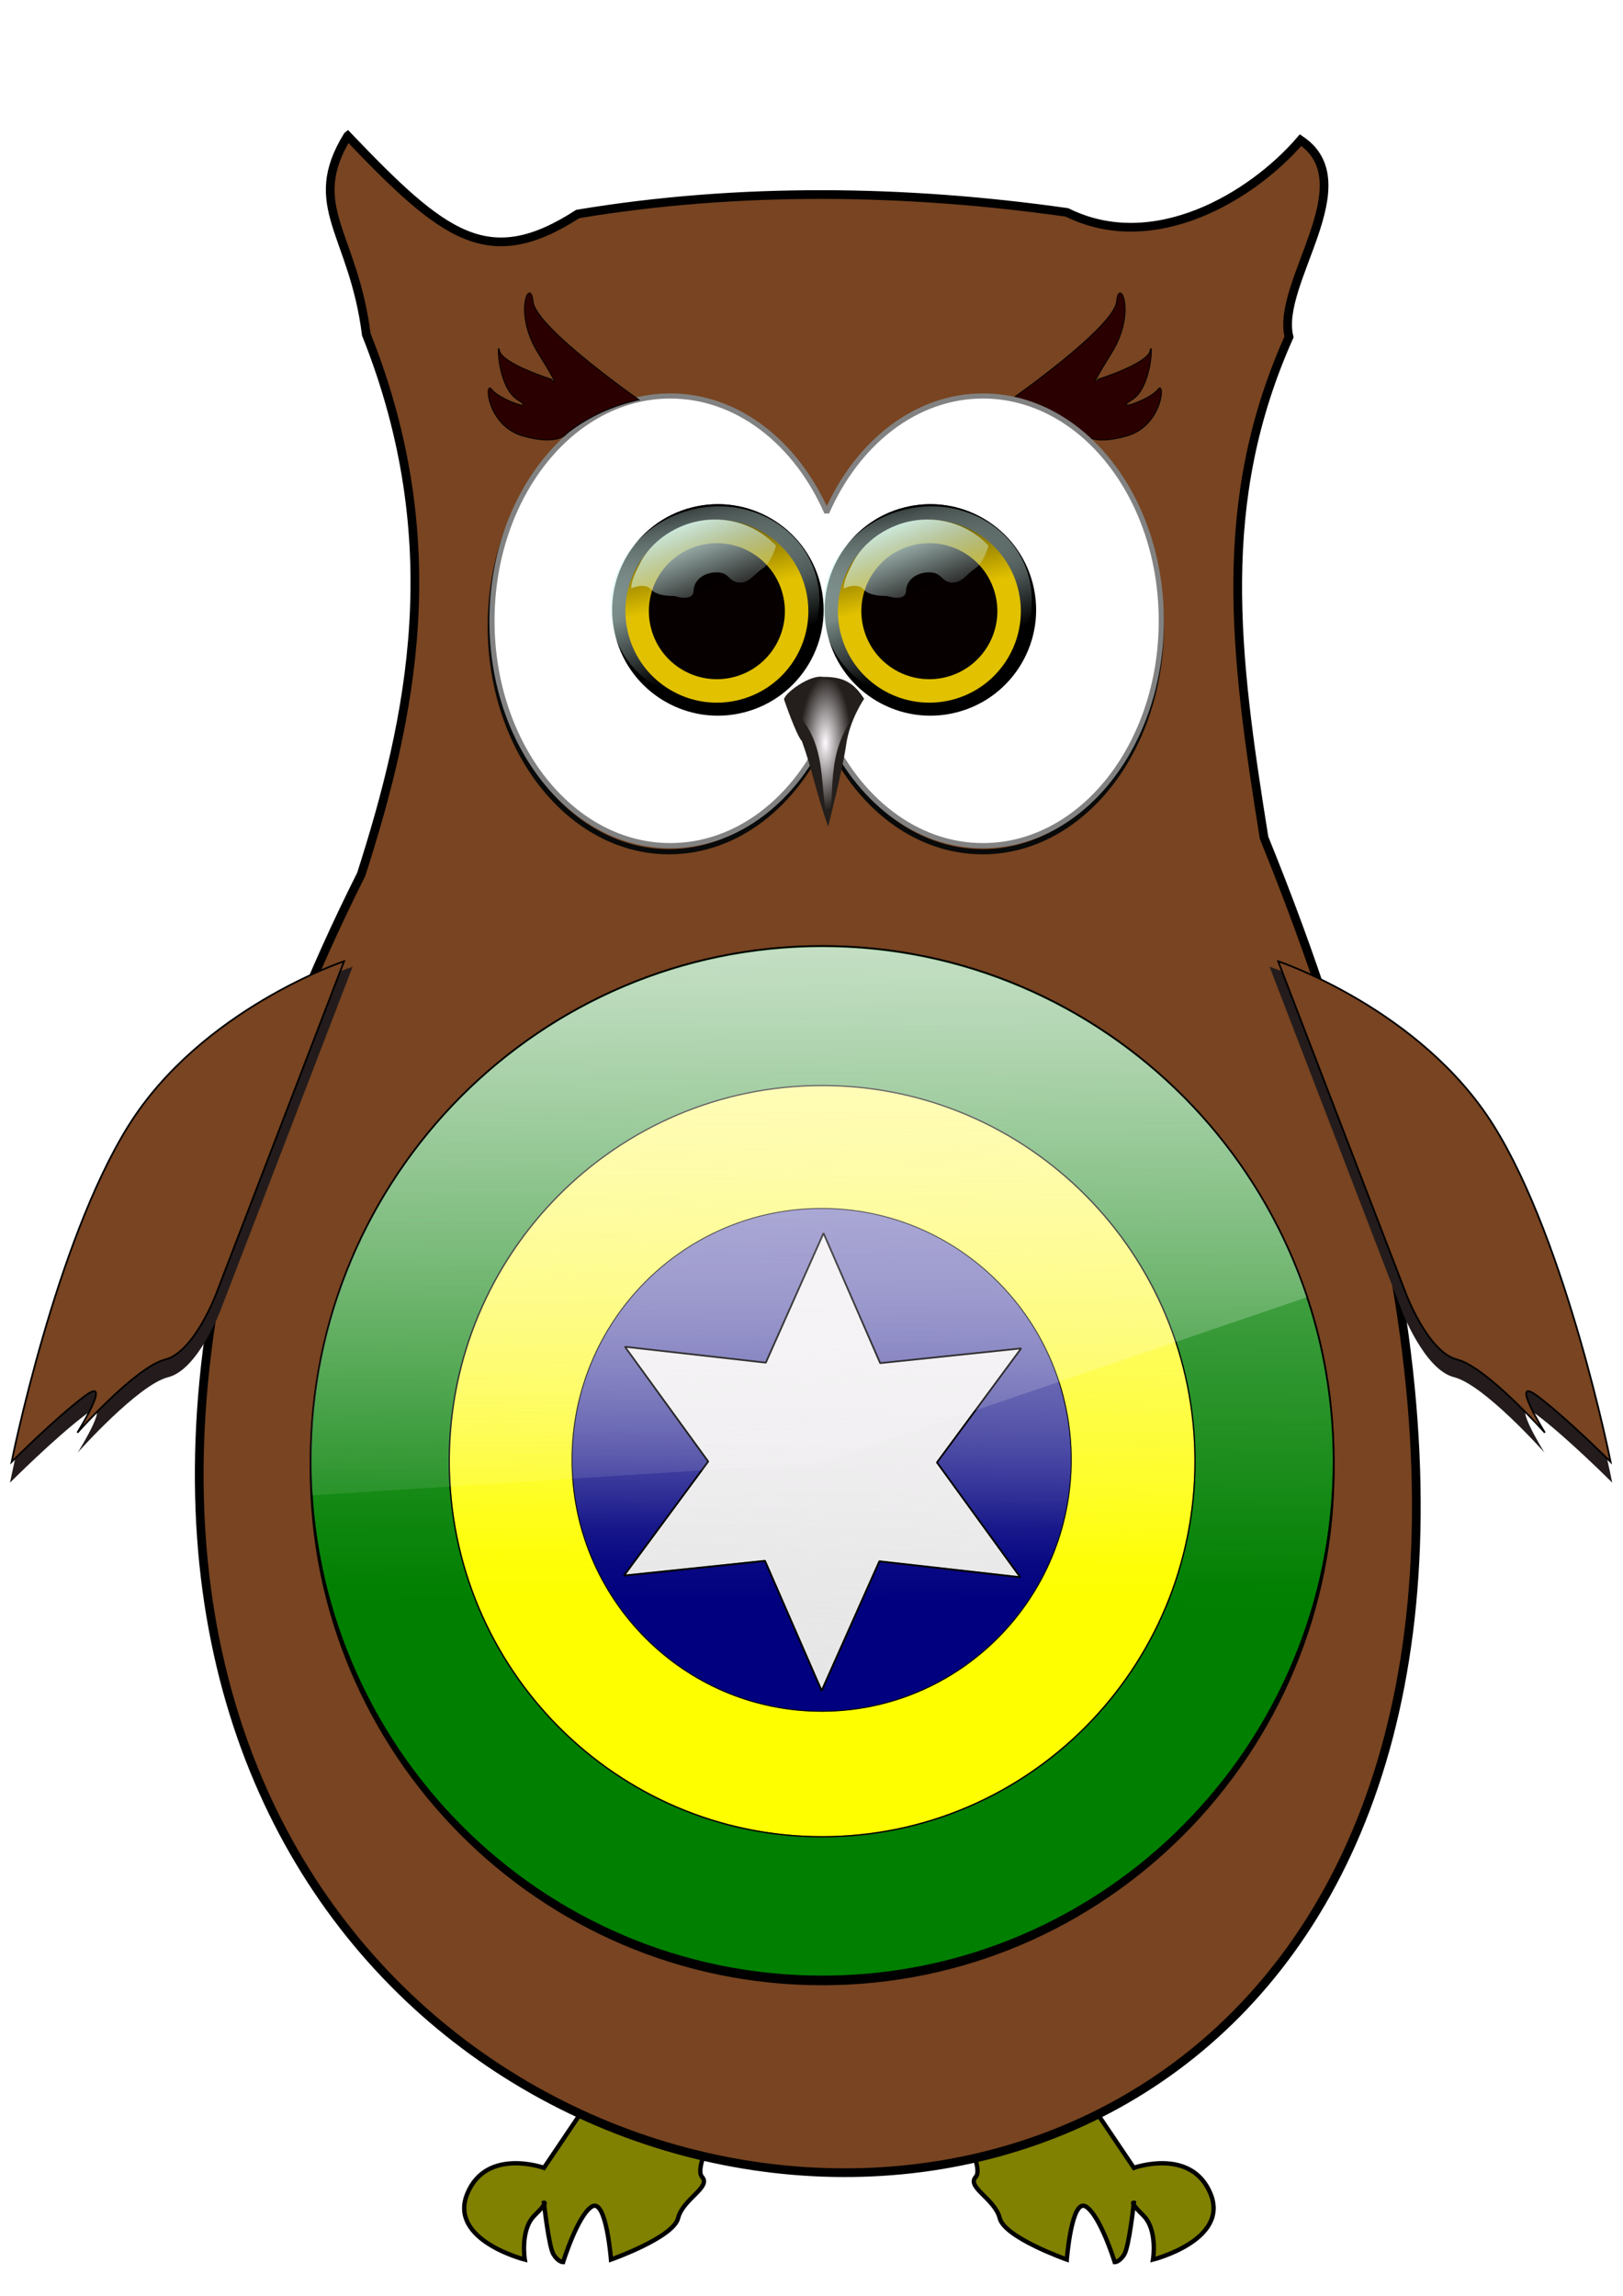 <?xml version="1.0" encoding="UTF-8" standalone="no"?>
<!-- Created with Inkscape (http://www.inkscape.org/) -->

<svg
   xmlns:dc="http://purl.org/dc/elements/1.1/"
   xmlns:cc="http://creativecommons.org/ns#"
   xmlns:rdf="http://www.w3.org/1999/02/22-rdf-syntax-ns#"
   xmlns:svg="http://www.w3.org/2000/svg"
   xmlns="http://www.w3.org/2000/svg"
   xmlns:xlink="http://www.w3.org/1999/xlink"
   xmlns:sodipodi="http://sodipodi.sourceforge.net/DTD/sodipodi-0.dtd"
   xmlns:inkscape="http://www.inkscape.org/namespaces/inkscape"
   width="744.094"
   height="1052.362"
   id="svg3672"
   version="1.1"
   inkscape:version="0.48.4 r9939"
   sodipodi:docname="New document 2">
  <defs
     id="defs3674">
    <filter
       color-interpolation-filters="sRGB"
       inkscape:collect="always"
       id="filter6018">
      <feGaussianBlur
         inkscape:collect="always"
         stdDeviation="0.966"
         id="feGaussianBlur6020" />
    </filter>
    <linearGradient
       inkscape:collect="always"
       xlink:href="#linearGradient3803"
       id="linearGradient6065"
       gradientUnits="userSpaceOnUse"
       x1="470.318"
       y1="444.033"
       x2="471.689"
       y2="458.396" />
    <linearGradient
       inkscape:collect="always"
       id="linearGradient3803">
      <stop
         style="stop-color:#defef8;stop-opacity:1;"
         offset="0"
         id="stop3805" />
      <stop
         style="stop-color:#defef8;stop-opacity:0;"
         offset="1"
         id="stop3807" />
    </linearGradient>
    <linearGradient
       inkscape:collect="always"
       xlink:href="#linearGradient3779"
       id="linearGradient6067"
       gradientUnits="userSpaceOnUse"
       x1="468.837"
       y1="437.432"
       x2="468.584"
       y2="451.574" />
    <linearGradient
       inkscape:collect="always"
       id="linearGradient3779">
      <stop
         style="stop-color:#000000;stop-opacity:1;"
         offset="0"
         id="stop3781" />
      <stop
         style="stop-color:#000000;stop-opacity:0;"
         offset="1"
         id="stop3783" />
    </linearGradient>
    <linearGradient
       inkscape:collect="always"
       xlink:href="#linearGradient3803"
       id="linearGradient6124"
       gradientUnits="userSpaceOnUse"
       gradientTransform="matrix(0.968,-0.251,0.251,0.968,-80.349,175.463)"
       x1="467.636"
       y1="441.97"
       x2="469.009"
       y2="454.249" />
    <filter
       id="filter3975"
       height="1"
       width="1"
       y="0"
       x="0"
       inkscape:label="Film grain"
       inkscape:menu="Image effects"
       inkscape:menu-tooltip="Adds a small scale graininess"
       color-interpolation-filters="sRGB">
      <feTurbulence
         id="feTurbulence3977"
         type="fractalNoise"
         numOctaves="3"
         baseFrequency="1"
         seed="0"
         result="result0" />
      <feColorMatrix
         id="feColorMatrix3979"
         result="result4"
         values="0"
         type="saturate" />
      <feComposite
         k4="0"
         id="feComposite3981"
         in2="result4"
         in="SourceGraphic"
         operator="arithmetic"
         k1="1.25"
         k2="0.5"
         k3="0.5"
         result="result2" />
      <feBlend
         id="feBlend3983"
         in2="SourceGraphic"
         result="result5"
         mode="normal"
         in="result2" />
      <feComposite
         id="feComposite3985"
         in2="SourceGraphic"
         in="result5"
         operator="in"
         result="result3" />
    </filter>
    <radialGradient
       inkscape:collect="always"
       xlink:href="#linearGradient3991"
       id="radialGradient6071"
       gradientUnits="userSpaceOnUse"
       gradientTransform="matrix(0.642,0.007,-0.019,1.683,186.281,-383.238)"
       cx="465.389"
       cy="529.899"
       fx="465.389"
       fy="529.899"
       r="6.369" />
    <linearGradient
       inkscape:collect="always"
       id="linearGradient3991">
      <stop
         style="stop-color:#fffbff;stop-opacity:1;"
         offset="0"
         id="stop3993" />
      <stop
         style="stop-color:#fffbff;stop-opacity:0;"
         offset="1"
         id="stop3995" />
    </linearGradient>
    <filter
       id="filter3545"
       height="1"
       width="1"
       y="0"
       x="0"
       inkscape:label="Film grain"
       inkscape:menu="Image effects"
       inkscape:menu-tooltip="Adds a small scale graininess"
       color-interpolation-filters="sRGB">
      <feTurbulence
         id="feTurbulence3547"
         type="fractalNoise"
         numOctaves="3"
         baseFrequency="1"
         seed="0"
         result="result0" />
      <feColorMatrix
         id="feColorMatrix3549"
         result="result4"
         values="0"
         type="saturate" />
      <feComposite
         k4="0"
         id="feComposite3551"
         in2="result4"
         in="SourceGraphic"
         operator="arithmetic"
         k1="1.25"
         k2="0.5"
         k3="0.5"
         result="result2" />
      <feBlend
         id="feBlend3553"
         in2="SourceGraphic"
         result="result5"
         mode="normal"
         in="result2" />
      <feComposite
         id="feComposite3555"
         in2="SourceGraphic"
         in="result5"
         operator="in"
         result="result3" />
    </filter>
    <linearGradient
       inkscape:collect="always"
       xlink:href="#linearGradient3803"
       id="linearGradient6073"
       gradientUnits="userSpaceOnUse"
       x1="470.318"
       y1="444.033"
       x2="471.689"
       y2="458.396" />
    <linearGradient
       inkscape:collect="always"
       xlink:href="#linearGradient3779"
       id="linearGradient6075"
       gradientUnits="userSpaceOnUse"
       x1="468.837"
       y1="437.432"
       x2="468.584"
       y2="451.574" />
    <linearGradient
       inkscape:collect="always"
       xlink:href="#linearGradient3803"
       id="linearGradient6115"
       gradientUnits="userSpaceOnUse"
       gradientTransform="matrix(0.968,-0.251,0.251,0.968,-104.753,175.463)"
       x1="467.636"
       y1="441.97"
       x2="469.009"
       y2="454.249" />
    <filter
       color-interpolation-filters="sRGB"
       inkscape:collect="always"
       id="filter5878">
      <feGaussianBlur
         inkscape:collect="always"
         stdDeviation="0.59"
         id="feGaussianBlur5880" />
    </filter>
    <filter
       color-interpolation-filters="sRGB"
       inkscape:collect="always"
       id="filter5804">
      <feGaussianBlur
         inkscape:collect="always"
         stdDeviation="0.493"
         id="feGaussianBlur5806" />
    </filter>
    <linearGradient
       inkscape:collect="always"
       xlink:href="#linearGradient3991"
       id="linearGradient6087"
       gradientUnits="userSpaceOnUse"
       x1="202.956"
       y1="477.065"
       x2="202.464"
       y2="550.828" />
    <linearGradient
       inkscape:collect="always"
       xlink:href="#linearGradient3991"
       id="linearGradient6079"
       gradientUnits="userSpaceOnUse"
       x1="202.956"
       y1="477.065"
       x2="202.464"
       y2="550.828" />
    <linearGradient
       inkscape:collect="always"
       xlink:href="#linearGradient3991"
       id="linearGradient6081"
       gradientUnits="userSpaceOnUse"
       x1="202.956"
       y1="477.065"
       x2="202.464"
       y2="550.828" />
    <linearGradient
       inkscape:collect="always"
       xlink:href="#linearGradient3991"
       id="linearGradient6083"
       gradientUnits="userSpaceOnUse"
       x1="202.956"
       y1="477.065"
       x2="202.464"
       y2="550.828" />
    <linearGradient
       inkscape:collect="always"
       xlink:href="#linearGradient3991"
       id="linearGradient6085"
       gradientUnits="userSpaceOnUse"
       x1="202.956"
       y1="477.065"
       x2="202.464"
       y2="550.828" />
    <linearGradient
       inkscape:collect="always"
       xlink:href="#linearGradient3991"
       id="linearGradient6089"
       gradientUnits="userSpaceOnUse"
       x1="201.565"
       y1="476.717"
       x2="202.464"
       y2="550.828" />
    <linearGradient
       y2="550.828"
       x2="202.464"
       y1="476.717"
       x1="201.565"
       gradientUnits="userSpaceOnUse"
       id="linearGradient3670"
       xlink:href="#linearGradient3991"
       inkscape:collect="always" />
  </defs>
  <sodipodi:namedview
     id="base"
     pagecolor="#ffffff"
     bordercolor="#666666"
     borderopacity="1.0"
     inkscape:pageopacity="0.0"
     inkscape:pageshadow="2"
     inkscape:zoom="0.47322111"
     inkscape:cx="372.04724"
     inkscape:cy="526.18109"
     inkscape:document-units="px"
     inkscape:current-layer="layer1"
     showgrid="false"
     inkscape:window-width="1366"
     inkscape:window-height="715"
     inkscape:window-x="-8"
     inkscape:window-y="-8"
     inkscape:window-maximized="1" />
  <g
     inkscape:label="Layer 1"
     inkscape:groupmode="layer"
     id="layer1">
    <g
       transform="matrix(3.992,0,0,3.992,-1519.127,-1705.127)"
       id="g6326">
      <path
         inkscape:connector-curvature="0"
         id="path5792"
         d="m 447.414,669.532 -4.401,6.527 c 0,0 -6.602,-2.374 -8.803,2.967 -2.201,5.341 6.602,7.566 6.602,7.566 0,0 -0.55,-3.412 1.1,-5.044 1.651,-1.632 1.1,-1.484 1.1,-1.484 0,0 0.55,5.044 1.1,5.934 0.55,0.89 1.1,0.89 1.1,0.89 0,0 1.651,-5.341 3.301,-6.379 1.651,-1.038 2.201,6.082 2.201,6.082 0,0 7.152,-2.522 7.702,-4.747 0.55,-2.225 3.851,-3.56 2.751,-4.747 -1.1,-1.187 2.751,-7.863 2.751,-7.863 z"
         style="fill:#808000;fill-opacity:0.995;stroke:#000000;stroke-width:0.5;stroke-miterlimit:4;stroke-opacity:1;stroke-dasharray:none" />
      <path
         style="fill:#808000;fill-opacity:0.995;stroke:#000000;stroke-width:0.5;stroke-miterlimit:4;stroke-opacity:1;stroke-dasharray:none"
         d="m 506.362,669.532 4.401,6.527 c 0,0 6.602,-2.374 8.803,2.967 2.201,5.341 -6.602,7.566 -6.602,7.566 0,0 0.55,-3.412 -1.1,-5.044 -1.651,-1.632 -1.1,-1.484 -1.1,-1.484 0,0 -0.55,5.044 -1.1,5.934 -0.55,0.89 -1.1,0.89 -1.1,0.89 0,0 -1.651,-5.341 -3.301,-6.379 -1.651,-1.038 -2.201,6.082 -2.201,6.082 0,0 -7.152,-2.522 -7.702,-4.747 -0.55,-2.225 -3.851,-3.56 -2.751,-4.747 1.1,-1.187 -2.751,-7.863 -2.751,-7.863 z"
         id="path5794"
         inkscape:connector-curvature="0" />
      <path
         sodipodi:nodetypes="cccccccccc"
         inkscape:connector-curvature="0"
         id="path4149"
         d="m 420.469,442.743 c 11.04,11.55 16.118,15.621 26.432,8.963 18.529,-3.079 37.679,-2.81 56.19,-0.178 9.896,4.913 21.16,-1.724 26.82,-8.305 7.374,4.984 -2.872,16.41 -1.328,22.599 -8.45,18.897 -6.3,36.167 -2.866,57.514 89.094,218.968 -195.873,187.937 -103.686,4.192 5.768,-17.982 10.088,-38.168 0.58,-61.985 -1.469,-11.694 -7.101,-14.707 -2.143,-22.799 z"
         style="fill:#784421;stroke:#000000;stroke-width:1px;stroke-linecap:butt;stroke-linejoin:miter;stroke-opacity:1" />
      <path
         sodipodi:nodetypes="csscsssscc"
         inkscape:connector-curvature="0"
         id="path4145"
         d="m 496.61,473.044 c 0,0 11.868,-8.308 12.165,-11.275 0.297,-2.967 2.374,1.187 -0.593,5.934 -2.967,4.747 -1.484,2.967 -1.484,2.967 0,0 5.637,-1.78 5.934,-3.264 0.297,-1.484 0.297,4.154 -2.077,5.637 -2.374,1.484 2.077,0 2.967,-1.187 0.89,-1.187 0.593,4.154 -3.56,5.341 -4.154,1.187 -5.044,-0.297 -5.044,-0.297 -2.62,-2.032 -5.408,-3.223 -8.308,-3.857 z"
         style="fill:#2b0000;stroke:#000000;stroke-width:0.1;stroke-linecap:butt;stroke-linejoin:miter;stroke-miterlimit:4;stroke-opacity:1;stroke-dasharray:none" />
      <path
         style="fill:none;stroke:#080909;stroke-width:0.592;stroke-linecap:square;stroke-linejoin:bevel;stroke-miterlimit:4;stroke-opacity:1;stroke-dasharray:none;stroke-dashoffset:0;filter:url(#filter6018)"
         d="m 457.378,473.17 c -11.34,0 -20.533,11.588 -20.533,25.884 0,14.296 9.192,25.884 20.533,25.884 7.756,0 14.521,-5.411 18.014,-13.412 3.495,7.993 10.237,13.412 17.988,13.412 11.34,0 20.533,-11.588 20.533,-25.884 0,-14.296 -9.192,-25.884 -20.533,-25.884 -7.752,0 -14.494,5.419 -17.988,13.412 -3.493,-8.001 -10.257,-13.412 -18.014,-13.412 z"
         id="path6008"
         inkscape:connector-curvature="0" />
      <path
         inkscape:connector-curvature="0"
         id="path4138"
         d="m 457.525,472.604 c -11.311,0 -20.48,11.559 -20.48,25.817 0,14.259 9.169,25.817 20.48,25.817 7.736,0 14.483,-5.397 17.967,-13.378 3.486,7.973 10.21,13.378 17.942,13.378 11.311,0 20.48,-11.559 20.48,-25.817 0,-14.259 -9.169,-25.817 -20.48,-25.817 -7.732,0 -14.456,5.405 -17.942,13.378 -3.484,-7.98 -10.231,-13.378 -17.967,-13.378 z"
         style="fill:#ffffff;stroke:#828282;stroke-width:0.59;stroke-linecap:square;stroke-linejoin:bevel;stroke-miterlimit:4;stroke-opacity:1;stroke-dasharray:none;stroke-dashoffset:0" />
      <path
         transform="matrix(0.968,-0.251,0.251,0.968,-79.904,176.205)"
         d="m 480.714,453.076 c 0,6.706 -5.437,12.143 -12.143,12.143 -6.706,0 -12.143,-5.437 -12.143,-12.143 0,-6.706 5.437,-12.143 12.143,-12.143 6.706,0 12.143,5.437 12.143,12.143 z"
         sodipodi:ry="12.142858"
         sodipodi:rx="12.142858"
         sodipodi:cy="453.07648"
         sodipodi:cx="468.57144"
         id="path2991"
         style="fill:#000000;fill-opacity:1;stroke:none"
         sodipodi:type="arc" />
      <path
         transform="matrix(0.865,-0.224,0.282,1.088,-47.278,109.073)"
         d="m 483.573,452.85 c 0,5.472 -6.037,9.908 -13.484,9.908 -7.447,0 -13.484,-4.436 -13.484,-9.908 0,-5.472 6.037,-9.908 13.484,-9.908 7.447,0 13.484,4.436 13.484,9.908 z"
         sodipodi:ry="9.9084415"
         sodipodi:rx="13.483652"
         sodipodi:cy="452.85037"
         sodipodi:cx="470.08917"
         id="path3811"
         style="fill:url(#linearGradient6065);fill-opacity:1;stroke:none"
         sodipodi:type="arc" />
      <path
         transform="matrix(0.73,-0.189,0.189,0.73,59.589,255.13)"
         sodipodi:type="arc"
         style="fill:#060000;fill-opacity:1;stroke:#e1c100;stroke-width:3.574;stroke-miterlimit:4;stroke-opacity:1;stroke-dasharray:none"
         id="path2993"
         sodipodi:cx="468.57144"
         sodipodi:cy="453.07648"
         sodipodi:rx="12.142858"
         sodipodi:ry="12.142858"
         d="m 480.714,453.076 c 0,6.706 -5.437,12.143 -12.143,12.143 -6.706,0 -12.143,-5.437 -12.143,-12.143 0,-6.706 5.437,-12.143 12.143,-12.143 6.706,0 12.143,5.437 12.143,12.143 z" />
      <path
         transform="matrix(0.968,-0.251,0.251,0.968,-79.904,176.205)"
         sodipodi:type="arc"
         style="fill:url(#linearGradient6067);fill-opacity:1;stroke:none"
         id="path3777"
         sodipodi:cx="468.57144"
         sodipodi:cy="453.07648"
         sodipodi:rx="12.142858"
         sodipodi:ry="12.142858"
         d="m 480.714,453.076 c 0,6.706 -5.437,12.143 -12.143,12.143 -6.706,0 -12.143,-5.437 -12.143,-12.143 0,-6.706 5.437,-12.143 12.143,-12.143 6.706,0 12.143,5.437 12.143,12.143 z" />
      <path
         sodipodi:nodetypes="cscsssscccc"
         inkscape:connector-curvature="0"
         id="path3787"
         d="m 477.441,494.704 c 0,0 1.543,-0.735 2.285,0.116 0.742,0.851 2.671,0.743 2.671,0.743 0,0 2.15,0.747 2.2,-0.57 0.05,-1.317 1.268,-2.155 2.707,-2.137 1.44,0.018 1.326,1.091 2.521,1.173 1.195,0.082 1.707,-0.964 2.712,-1.616 1.005,-0.652 1.539,-2.617 1.539,-2.617 -2.016,-2.131 -4.656,-3.029 -7.039,-3.002 -3.811,0.002 -7.021,2.233 -8.416,4.697 -0.587,1.128 -1.176,2.257 -1.18,3.213 z"
         style="fill:url(#linearGradient6124);fill-opacity:1;stroke:none" />
      <path
         transform="matrix(0.722,0,0,0.722,132.387,142.907)"
         sodipodi:nodetypes="cccsccc"
         inkscape:connector-curvature="0"
         id="path3857"
         d="m 468.423,504.922 c 0,-0.973 4.148,-4.007 6.171,-3.599 3.481,-0.053 5.044,1.122 6.568,3.493 0,0 -2.286,3.262 -2.863,7.307 -0.578,4.045 -2.862,12.997 -2.862,12.997 -1.906,-5.344 -2.508,-8.981 -4.177,-13.584 -0.867,-0.867 -2.836,-6.613 -2.836,-6.613 z"
         style="fill:#241f1c;stroke:none;filter:url(#filter3975)" />
      <path
         transform="matrix(0.722,0,0,0.722,132.387,142.907)"
         style="fill:url(#radialGradient6071);fill-opacity:1;stroke:none;filter:url(#filter3975)"
         d="m 468.497,505.265 c 0,-0.973 4.148,-4.007 6.171,-3.599 2.983,0.196 4.275,1.507 6.568,3.493 -6.603,7.945 -4.485,13.181 -5.725,20.304 -1.786,-7.89 0.337,-14.228 -7.013,-20.197 z"
         id="path3987"
         inkscape:connector-curvature="0"
         sodipodi:nodetypes="ccccc" />
      <path
         sodipodi:type="arc"
         style="fill:#000000;fill-opacity:1;stroke:none"
         id="path4116"
         sodipodi:cx="468.57144"
         sodipodi:cy="453.07648"
         sodipodi:rx="12.142858"
         sodipodi:ry="12.142858"
         d="m 480.714,453.076 c 0,6.706 -5.437,12.143 -12.143,12.143 -6.706,0 -12.143,-5.437 -12.143,-12.143 0,-6.706 5.437,-12.143 12.143,-12.143 6.706,0 12.143,5.437 12.143,12.143 z"
         transform="matrix(0.968,-0.251,0.251,0.968,-104.308,176.205)" />
      <path
         sodipodi:type="arc"
         style="fill:url(#linearGradient6073);fill-opacity:1;stroke:none"
         id="path4118"
         sodipodi:cx="470.08917"
         sodipodi:cy="452.85037"
         sodipodi:rx="13.483652"
         sodipodi:ry="9.9084415"
         d="m 483.573,452.85 c 0,5.472 -6.037,9.908 -13.484,9.908 -7.447,0 -13.484,-4.436 -13.484,-9.908 0,-5.472 6.037,-9.908 13.484,-9.908 7.447,0 13.484,4.436 13.484,9.908 z"
         transform="matrix(0.865,-0.224,0.282,1.088,-71.682,109.073)" />
      <path
         d="m 480.714,453.076 c 0,6.706 -5.437,12.143 -12.143,12.143 -6.706,0 -12.143,-5.437 -12.143,-12.143 0,-6.706 5.437,-12.143 12.143,-12.143 6.706,0 12.143,5.437 12.143,12.143 z"
         sodipodi:ry="12.142858"
         sodipodi:rx="12.142858"
         sodipodi:cy="453.07648"
         sodipodi:cx="468.57144"
         id="path4120"
         style="fill:#060000;fill-opacity:1;stroke:#e1c100;stroke-width:3.574;stroke-miterlimit:4;stroke-opacity:1;stroke-dasharray:none"
         sodipodi:type="arc"
         transform="matrix(0.73,-0.189,0.189,0.73,35.185,255.13)" />
      <path
         d="m 480.714,453.076 c 0,6.706 -5.437,12.143 -12.143,12.143 -6.706,0 -12.143,-5.437 -12.143,-12.143 0,-6.706 5.437,-12.143 12.143,-12.143 6.706,0 12.143,5.437 12.143,12.143 z"
         sodipodi:ry="12.142858"
         sodipodi:rx="12.142858"
         sodipodi:cy="453.07648"
         sodipodi:cx="468.57144"
         id="path4122"
         style="fill:url(#linearGradient6075);fill-opacity:1;stroke:none"
         sodipodi:type="arc"
         transform="matrix(0.968,-0.251,0.251,0.968,-104.308,176.205)" />
      <path
         style="fill:url(#linearGradient6115);fill-opacity:1;stroke:none"
         d="m 453.037,494.704 c 0,0 1.543,-0.735 2.285,0.116 0.742,0.851 2.671,0.743 2.671,0.743 0,0 2.15,0.747 2.2,-0.57 0.05,-1.317 1.268,-2.155 2.707,-2.137 1.44,0.018 1.326,1.091 2.521,1.173 1.195,0.082 1.707,-0.964 2.712,-1.616 1.005,-0.652 1.539,-2.617 1.539,-2.617 -2.016,-2.131 -4.656,-3.029 -7.039,-3.002 -3.811,0.002 -7.021,2.233 -8.416,4.697 -0.587,1.128 -1.176,2.257 -1.18,3.213 z"
         id="path4124"
         inkscape:connector-curvature="0"
         sodipodi:nodetypes="cscsssscccc" />
      <path
         style="fill:#2b0000;stroke:#000000;stroke-width:0.1;stroke-linecap:butt;stroke-linejoin:miter;stroke-miterlimit:4;stroke-opacity:1;stroke-dasharray:none"
         d="m 453.932,473.044 c 0,0 -11.868,-8.308 -12.165,-11.275 -0.297,-2.967 -2.374,1.187 0.593,5.934 2.967,4.747 1.484,2.967 1.484,2.967 0,0 -5.637,-1.78 -5.934,-3.264 -0.297,-1.484 -0.297,4.154 2.077,5.637 2.374,1.484 -2.077,0 -2.967,-1.187 -0.89,-1.187 -0.593,4.154 3.56,5.341 4.154,1.187 5.044,-0.297 5.044,-0.297 2.62,-2.032 5.408,-3.223 8.308,-3.857 z"
         id="path4147"
         inkscape:connector-curvature="0"
         sodipodi:nodetypes="csscsssscc" />
      <g
         style="fill:#000000;filter:url(#filter5878)"
         id="g5820"
         transform="translate(273.559,60.833)">
        <path
           d="m 260.152,534.996 c 0,32.675 -26.301,59.164 -58.744,59.164 -32.443,0 -58.744,-26.488 -58.744,-59.164 0,-32.675 26.301,-59.164 58.744,-59.164 32.443,0 58.744,26.488 58.744,59.164 z"
           sodipodi:ry="59.163567"
           sodipodi:rx="58.743965"
           sodipodi:cy="534.99567"
           sodipodi:cx="201.40788"
           id="path5822"
           style="fill:#000000;fill-opacity:0.995;stroke:#000000;stroke-width:0.2;stroke-linecap:square;stroke-linejoin:bevel;stroke-miterlimit:4;stroke-opacity:1;stroke-dasharray:none;stroke-dashoffset:0"
           sodipodi:type="arc" />
        <path
           transform="matrix(0.729,0,0,0.729,54.575,144.966)"
           sodipodi:type="arc"
           style="fill:#000000;fill-opacity:0.995;stroke:#000000;stroke-width:0.2;stroke-linecap:square;stroke-linejoin:bevel;stroke-miterlimit:4;stroke-opacity:1;stroke-dasharray:none;stroke-dashoffset:0"
           id="path5824"
           sodipodi:cx="201.40788"
           sodipodi:cy="534.99567"
           sodipodi:rx="58.743965"
           sodipodi:ry="59.163567"
           d="m 260.152,534.996 c 0,32.675 -26.301,59.164 -58.744,59.164 -32.443,0 -58.744,-26.488 -58.744,-59.164 0,-32.675 26.301,-59.164 58.744,-59.164 32.443,0 58.744,26.488 58.744,59.164 z" />
        <path
           d="m 260.152,534.996 c 0,32.675 -26.301,59.164 -58.744,59.164 -32.443,0 -58.744,-26.488 -58.744,-59.164 0,-32.675 26.301,-59.164 58.744,-59.164 32.443,0 58.744,26.488 58.744,59.164 z"
           sodipodi:ry="59.163567"
           sodipodi:rx="58.743965"
           sodipodi:cy="534.99567"
           sodipodi:cx="201.40788"
           id="path5826"
           style="fill:#000000;fill-opacity:0.995;stroke:#000000;stroke-width:0.2;stroke-linecap:square;stroke-linejoin:bevel;stroke-miterlimit:4;stroke-opacity:1;stroke-dasharray:none;stroke-dashoffset:0"
           sodipodi:type="arc"
           transform="matrix(0.488,0,0,0.488,103.059,273.755)" />
        <path
           transform="matrix(0.998,0.064,-0.064,0.998,45.206,7.855)"
           inkscape:transform-center-y="-5.8120698"
           inkscape:transform-center-x="-1.1609248"
           d="m 213.157,527.862 -16.26,-0.787 -5.664,15.262 -7.448,-14.475 -16.049,2.726 8.812,-13.688 -10.386,-12.536 16.26,0.787 5.664,-15.262 7.448,14.475 16.049,-2.726 -8.812,13.688 z"
           inkscape:randomized="0"
           inkscape:rounded="0"
           inkscape:flatsided="false"
           sodipodi:arg2="0.98724639"
           sodipodi:arg1="0.46364761"
           sodipodi:r2="13.13555"
           sodipodi:r1="26.271099"
           sodipodi:cy="516.11371"
           sodipodi:cx="189.65909"
           sodipodi:sides="6"
           id="path5828"
           style="fill:#000000;fill-opacity:0.995;stroke:#000000;stroke-width:0.2;stroke-linecap:square;stroke-linejoin:bevel;stroke-miterlimit:4;stroke-opacity:1;stroke-dasharray:none;stroke-dashoffset:0"
           sodipodi:type="star" />
      </g>
      <g
         transform="translate(273.559,59.934)"
         id="g4159">
        <path
           sodipodi:type="arc"
           style="fill:#008000;fill-opacity:0.995;stroke:#000000;stroke-width:0.2;stroke-linecap:square;stroke-linejoin:bevel;stroke-miterlimit:4;stroke-opacity:1;stroke-dasharray:none;stroke-dashoffset:0"
           id="path4151"
           sodipodi:cx="201.40788"
           sodipodi:cy="534.99567"
           sodipodi:rx="58.743965"
           sodipodi:ry="59.163567"
           d="m 260.152,534.996 c 0,32.675 -26.301,59.164 -58.744,59.164 -32.443,0 -58.744,-26.488 -58.744,-59.164 0,-32.675 26.301,-59.164 58.744,-59.164 32.443,0 58.744,26.488 58.744,59.164 z" />
        <path
           d="m 260.152,534.996 c 0,32.675 -26.301,59.164 -58.744,59.164 -32.443,0 -58.744,-26.488 -58.744,-59.164 0,-32.675 26.301,-59.164 58.744,-59.164 32.443,0 58.744,26.488 58.744,59.164 z"
           sodipodi:ry="59.163567"
           sodipodi:rx="58.743965"
           sodipodi:cy="534.99567"
           sodipodi:cx="201.40788"
           id="path4153"
           style="fill:#ffff00;fill-opacity:0.995;stroke:#000000;stroke-width:0.2;stroke-linecap:square;stroke-linejoin:bevel;stroke-miterlimit:4;stroke-opacity:1;stroke-dasharray:none;stroke-dashoffset:0"
           sodipodi:type="arc"
           transform="matrix(0.729,0,0,0.729,54.575,144.966)" />
        <path
           transform="matrix(0.488,0,0,0.488,103.059,273.755)"
           sodipodi:type="arc"
           style="fill:#000080;fill-opacity:0.995;stroke:#000000;stroke-width:0.2;stroke-linecap:square;stroke-linejoin:bevel;stroke-miterlimit:4;stroke-opacity:1;stroke-dasharray:none;stroke-dashoffset:0"
           id="path4155"
           sodipodi:cx="201.40788"
           sodipodi:cy="534.99567"
           sodipodi:rx="58.743965"
           sodipodi:ry="59.163567"
           d="m 260.152,534.996 c 0,32.675 -26.301,59.164 -58.744,59.164 -32.443,0 -58.744,-26.488 -58.744,-59.164 0,-32.675 26.301,-59.164 58.744,-59.164 32.443,0 58.744,26.488 58.744,59.164 z" />
        <path
           sodipodi:type="star"
           style="fill:#e6e6e6;fill-opacity:0.995;stroke:#000000;stroke-width:0.2;stroke-linecap:square;stroke-linejoin:bevel;stroke-miterlimit:4;stroke-opacity:1;stroke-dasharray:none;stroke-dashoffset:0"
           id="path4157"
           sodipodi:sides="6"
           sodipodi:cx="189.65909"
           sodipodi:cy="516.11371"
           sodipodi:r1="26.271099"
           sodipodi:r2="13.13555"
           sodipodi:arg1="0.46364761"
           sodipodi:arg2="0.98724639"
           inkscape:flatsided="false"
           inkscape:rounded="0"
           inkscape:randomized="0"
           d="m 213.157,527.862 -16.26,-0.787 -5.664,15.262 -7.448,-14.475 -16.049,2.726 8.812,-13.688 -10.386,-12.536 16.26,0.787 5.664,-15.262 7.448,14.475 16.049,-2.726 -8.812,13.688 z"
           inkscape:transform-center-x="-1.1609248"
           inkscape:transform-center-y="-5.8120698"
           transform="matrix(0.998,0.064,-0.064,0.998,45.206,7.855)" />
      </g>
      <g
         id="g5812">
        <path
           sodipodi:nodetypes="cscscscc"
           inkscape:connector-curvature="0"
           id="path5798"
           d="m 526.35,538.137 c 0,0 16.866,5.622 25.515,19.46 8.649,13.838 13.838,39.786 13.838,39.786 0,0 -5.189,-5.189 -8.649,-7.784 -3.46,-2.595 0.865,4.325 0.865,4.325 0,0 -6.919,-7.784 -10.379,-8.649 -3.46,-0.865 -6.054,-7.784 -6.054,-7.784 z"
           style="fill:#241c1c;stroke:none;filter:url(#filter5804)" />
        <path
           style="fill:#784421;stroke:#000000;stroke-width:0.2;stroke-linecap:butt;stroke-linejoin:miter;stroke-miterlimit:4;stroke-opacity:1;stroke-dasharray:none"
           d="m 527.335,537.513 c 0,0 16.364,5.455 24.756,18.882 8.392,13.427 13.427,38.603 13.427,38.603 0,0 -5.035,-5.035 -8.392,-7.553 -3.357,-2.518 0.839,4.196 0.839,4.196 0,0 -6.714,-7.553 -10.07,-8.392 -3.357,-0.839 -5.874,-7.553 -5.874,-7.553 z"
           id="path5796"
           inkscape:connector-curvature="0"
           sodipodi:nodetypes="cscscscc" />
      </g>
      <g
         id="g5816">
        <path
           style="fill:#241c1c;stroke:none;filter:url(#filter5804)"
           d="m 528.13,538.137 c 0,0 16.866,5.622 25.515,19.46 8.649,13.838 13.838,39.786 13.838,39.786 0,0 -5.189,-5.189 -8.649,-7.784 -3.46,-2.595 0.865,4.325 0.865,4.325 0,0 -6.919,-7.784 -10.379,-8.649 -3.46,-0.865 -6.054,-7.784 -6.054,-7.784 z"
           id="path5808"
           inkscape:connector-curvature="0"
           sodipodi:nodetypes="cscscscc"
           transform="matrix(-1,0,0,1,949.174,0)" />
        <path
           sodipodi:nodetypes="cscscscc"
           inkscape:connector-curvature="0"
           id="path5810"
           d="m 420.059,537.513 c 0,0 -16.364,5.455 -24.756,18.882 -8.392,13.427 -13.427,38.603 -13.427,38.603 0,0 5.035,-5.035 8.392,-7.553 3.357,-2.518 -0.839,4.196 -0.839,4.196 0,0 6.714,-7.553 10.07,-8.392 3.357,-0.839 5.874,-7.553 5.874,-7.553 z"
           style="fill:#784421;stroke:#000000;stroke-width:0.2;stroke-linecap:butt;stroke-linejoin:miter;stroke-miterlimit:4;stroke-opacity:1;stroke-dasharray:none" />
      </g>
      <g
         style="opacity:0.513;fill:url(#linearGradient6087);fill-opacity:1"
         id="g5882"
         transform="translate(273.559,59.934)">
        <path
           d="m 260.152,534.996 c 0,32.675 -26.301,59.164 -58.744,59.164 -32.443,0 -58.744,-26.488 -58.744,-59.164 0,-32.675 26.301,-59.164 58.744,-59.164 32.443,0 58.744,26.488 58.744,59.164 z"
           sodipodi:ry="59.163567"
           sodipodi:rx="58.743965"
           sodipodi:cy="534.99567"
           sodipodi:cx="201.40788"
           id="path5884"
           style="fill:url(#linearGradient6079);fill-opacity:1;stroke:#000000;stroke-width:0.2;stroke-linecap:square;stroke-linejoin:bevel;stroke-miterlimit:4;stroke-opacity:1;stroke-dasharray:none;stroke-dashoffset:0"
           sodipodi:type="arc" />
        <path
           transform="matrix(0.729,0,0,0.729,54.575,144.966)"
           sodipodi:type="arc"
           style="fill:url(#linearGradient6081);fill-opacity:1;stroke:#000000;stroke-width:0.2;stroke-linecap:square;stroke-linejoin:bevel;stroke-miterlimit:4;stroke-opacity:1;stroke-dasharray:none;stroke-dashoffset:0"
           id="path5886"
           sodipodi:cx="201.40788"
           sodipodi:cy="534.99567"
           sodipodi:rx="58.743965"
           sodipodi:ry="59.163567"
           d="m 260.152,534.996 c 0,32.675 -26.301,59.164 -58.744,59.164 -32.443,0 -58.744,-26.488 -58.744,-59.164 0,-32.675 26.301,-59.164 58.744,-59.164 32.443,0 58.744,26.488 58.744,59.164 z" />
        <path
           d="m 260.152,534.996 c 0,32.675 -26.301,59.164 -58.744,59.164 -32.443,0 -58.744,-26.488 -58.744,-59.164 0,-32.675 26.301,-59.164 58.744,-59.164 32.443,0 58.744,26.488 58.744,59.164 z"
           sodipodi:ry="59.163567"
           sodipodi:rx="58.743965"
           sodipodi:cy="534.99567"
           sodipodi:cx="201.40788"
           id="path5888"
           style="fill:url(#linearGradient6083);fill-opacity:1;stroke:#000000;stroke-width:0.2;stroke-linecap:square;stroke-linejoin:bevel;stroke-miterlimit:4;stroke-opacity:1;stroke-dasharray:none;stroke-dashoffset:0"
           sodipodi:type="arc"
           transform="matrix(0.488,0,0,0.488,103.059,273.755)" />
        <path
           transform="matrix(0.998,0.064,-0.064,0.998,45.206,7.855)"
           inkscape:transform-center-y="-5.8120698"
           inkscape:transform-center-x="-1.1609248"
           d="m 213.157,527.862 -16.26,-0.787 -5.664,15.262 -7.448,-14.475 -16.049,2.726 8.812,-13.688 -10.386,-12.536 16.26,0.787 5.664,-15.262 7.448,14.475 16.049,-2.726 -8.812,13.688 z"
           inkscape:randomized="0"
           inkscape:rounded="0"
           inkscape:flatsided="false"
           sodipodi:arg2="0.98724639"
           sodipodi:arg1="0.46364761"
           sodipodi:r2="13.13555"
           sodipodi:r1="26.271099"
           sodipodi:cy="516.11371"
           sodipodi:cx="189.65909"
           sodipodi:sides="6"
           id="path5890"
           style="fill:url(#linearGradient6085);fill-opacity:1;stroke:#000000;stroke-width:0.2;stroke-linecap:square;stroke-linejoin:bevel;stroke-miterlimit:4;stroke-opacity:1;stroke-dasharray:none;stroke-dashoffset:0"
           sodipodi:type="star" />
      </g>
      <path
         sodipodi:end="5.9566135"
         sodipodi:start="3.0779839"
         transform="translate(273.559,60.086)"
         d="m 142.783,538.756 c -2.062,-32.609 22.513,-60.728 54.891,-62.805 26.509,-1.701 50.852,14.726 59.373,40.064 l -55.639,18.98 z"
         sodipodi:ry="59.163567"
         sodipodi:rx="58.743965"
         sodipodi:cy="534.99567"
         sodipodi:cx="201.40788"
         id="path5910"
         style="opacity:0.513;fill:url(#linearGradient3670);fill-opacity:1;stroke:none"
         sodipodi:type="arc" />
    </g>
  </g>
</svg>
